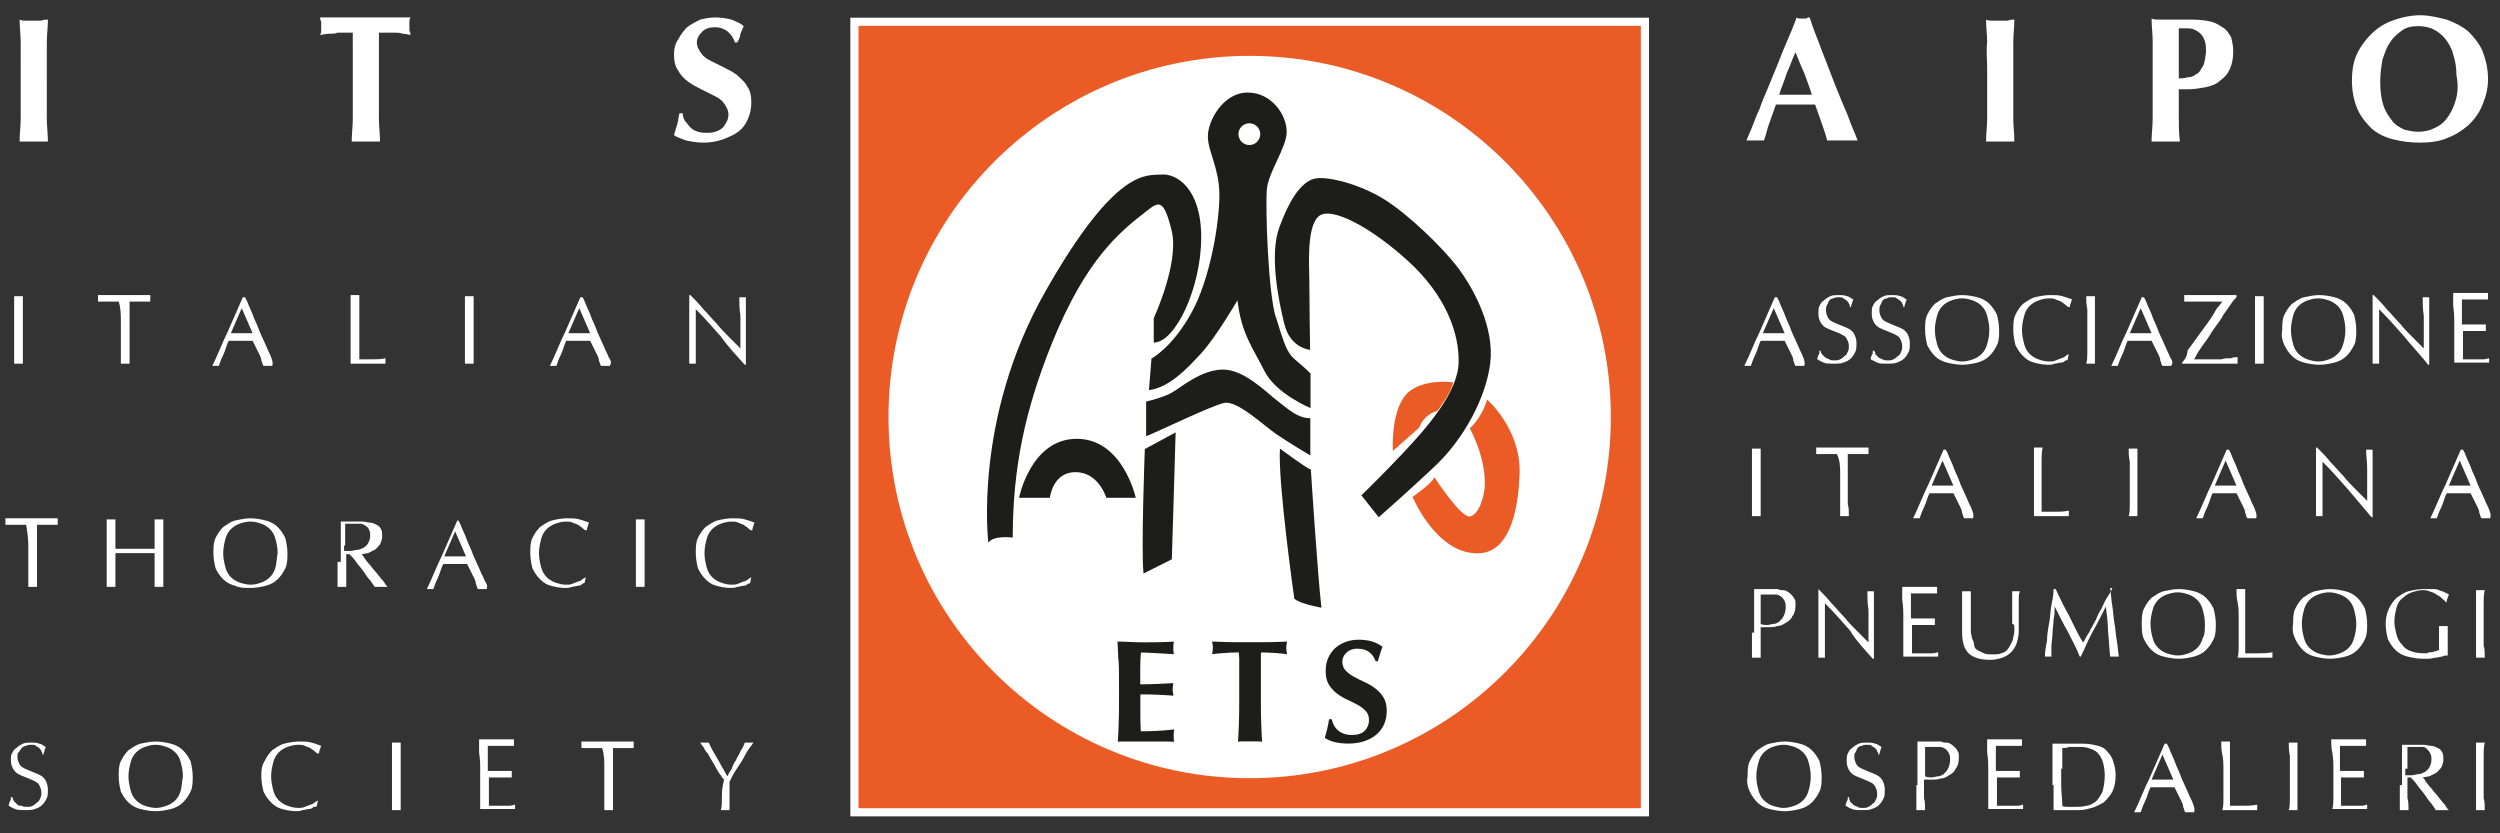 <?xml version="1.0" encoding="UTF-8"?>
<svg xmlns="http://www.w3.org/2000/svg" baseProfile="tiny" version="1.2" viewBox="0 0 229.6 76.5">
  <rect x="0" y="0" width="229.6" height="76.5" fill="#333333" stroke="none"/>
  <!-- Generator: Adobe Illustrator 29.5.0, SVG Export Plug-In . SVG Version: 2.1.0 Build 137)  -->
  <defs>
    <style>
      .st0 {
        fill: #ea5b25;
      }

      .st1 {
        fill: #1d1d1b;
      }

      .st2 {
        fill: none;
        stroke: #fff;
        stroke-miterlimit: 10;
        stroke-width: .75px;
      }

      .st3 {
        fill: #fff;
      }
    </style>
  </defs>
  <g id="Livello_1">
    <path class="st3" d="M1.9,6.3v4.6c0,.7-.1,1.4-.1,2.1h2.6c0-.7-.1-1.4-.1-2.1V3.9c0-.7.1-1.4.1-2.1-.2,0-.4,0-.6.1h-1.4c-.2,0-.4,0-.6-.1,0,.7.1,1.4.1,2.1,0,.7,0,1.5,0,2.4h0ZM32.4,4.4v6.5c0,.7-.1,1.4-.1,2.1h2.6c0-.7-.1-1.4-.1-2.1V3h1.4c.3,0,.5,0,.8.1.3,0,.5.1.7.1,0-.1,0-.2-.1-.4v-.8c0-.1,0-.2.1-.4h-8.3c0,.1,0,.2.1.4v.8c0,.1,0,.2-.1.4.2,0,.5-.1.8-.1s.6,0,.8-.1h1.4v.6c0,.2,0,.5,0,.8h0ZM67.5,3.9h.2c.2-.3.3-.6.3-.8.1-.2.2-.5.3-.7-.3-.3-.7-.4-1.1-.6-.4-.1-1-.2-1.5-.2s-1,.1-1.4.2c-.4.2-.8.4-1.2.7-.3.3-.6.7-.8,1.1-.3.4-.4.9-.4,1.4,0,.6.1,1.1.4,1.5.2.4.5.7.9,1s.8.5,1.2.7c.4.2.8.4,1.2.6.4.2.7.4.9.7.2.3.4.6.4,1,0,.5-.2.8-.5,1.2-.3.3-.8.5-1.4.5-.3,0-.6,0-.9-.1-.3-.1-.5-.2-.7-.4s-.3-.4-.5-.6c-.1-.2-.2-.4-.2-.7h-.3c-.1.4-.1.7-.2,1-.1.3-.2.7-.3,1,.2.2.6.3,1.1.5.5.1,1,.2,1.6.2.7,0,1.2-.1,1.8-.3.5-.2,1-.4,1.4-.7s.7-.7.9-1.2c.2-.5.3-.9.3-1.5s-.1-1.1-.4-1.5c-.2-.4-.6-.7-.9-1-.4-.3-.8-.5-1.2-.7-.4-.2-.8-.4-1.2-.6-.4-.2-.7-.4-.9-.7-.2-.3-.4-.6-.4-1s.2-.7.5-1,.7-.4,1.2-.4c.8,0,1.5.5,1.8,1.4h0Z"/>
    <path class="st3" d="M1.1,73.2h-.1c0,.2,0,.3-.1.4,0,.1-.1.2-.1.4.2.1.3.2.6.3.2.1.5.1.9.1.3,0,.7,0,.9-.1.3-.1.5-.2.7-.4.2-.2.3-.4.4-.6s.1-.5.1-.8-.1-.6-.2-.8c-.1-.2-.3-.4-.5-.5s-.4-.2-.7-.3c-.2-.1-.5-.2-.7-.3-.2-.1-.4-.2-.5-.4-.1-.2-.2-.4-.2-.7,0-.2,0-.3.1-.4.1-.1.2-.3.3-.4.1-.1.2-.2.4-.2.1-.1.3-.1.5-.1s.3,0,.4.1c.1.1.2.1.3.2s.2.2.2.3c.1.1.1.2.1.3h.1c0-.2.1-.3.1-.4s.1-.2.1-.3c-.2-.1-.4-.3-.6-.3-.2-.1-.5-.1-.7-.1-.3,0-.6,0-.8.1-.2.1-.4.2-.6.4-.2.1-.3.3-.4.5-.1.1-.1.4-.1.6,0,.4.1.6.2.8.1.2.3.4.5.5s.4.2.7.3c.2.1.5.2.7.3.2.1.4.2.5.4.1.2.2.4.2.7,0,.2,0,.3-.1.5s-.1.3-.3.4c-.1.1-.2.2-.4.3-.2.1-.3.1-.5.1s-.4,0-.5-.1c-.2,0-.3,0-.4-.1s-.2-.2-.3-.3c-.1-.1-.1-.3-.2-.4h0ZM11.1,72.7c.2.4.4.7.7,1s.7.5,1.1.6c.4.1.9.2,1.4.2s1-.1,1.4-.2c.4-.1.8-.3,1.1-.6.3-.3.5-.6.7-1s.2-.9.2-1.4-.1-1-.2-1.4c-.2-.4-.4-.7-.7-1-.3-.3-.7-.5-1.1-.6s-.9-.2-1.4-.2-.9.1-1.4.2c-.4.1-.8.4-1.1.6-.3.3-.5.6-.7,1s-.2.9-.2,1.4.1,1,.2,1.4h0ZM16.6,72.6c-.1.4-.3.7-.5.9-.2.2-.5.4-.8.5s-.6.2-1,.2c-.3,0-.7-.1-1-.2s-.6-.3-.8-.5-.4-.5-.5-.9-.2-.8-.2-1.3.1-.9.2-1.3c.1-.4.3-.7.5-.9.2-.2.5-.4.8-.5s.6-.2,1-.2.7.1,1,.2.6.3.8.5c.2.2.4.5.5.9s.2.8.2,1.3c-.1.5-.1,1-.2,1.3h0ZM29.1,74l.1-.5h0c-.1.1-.2.1-.3.2-.1.1-.3.2-.4.2-.2.1-.3.1-.5.2s-.4.1-.6.1c-.4,0-.7-.1-1-.2s-.6-.3-.8-.5c-.2-.2-.4-.5-.5-.9s-.2-.8-.2-1.3.1-.9.2-1.3.3-.7.5-.9c.2-.2.5-.4.8-.5s.6-.2,1-.2c.2,0,.4,0,.6.1s.3.1.5.2c.1.1.3.2.4.3s.2.2.3.2h.1c0-.1,0-.2.1-.4,0-.1.1-.3.1-.3-.3-.1-.5-.2-.9-.3-.3-.1-.7-.1-1.1-.1-.5,0-1,.1-1.4.2s-.8.4-1.1.6c-.3.3-.5.6-.7,1-.3.5-.3.9-.3,1.4s.1,1,.2,1.4c.2.4.4.7.7,1,.3.3.6.5,1,.6s.8.2,1.3.2c.2,0,.4,0,.6-.1.2,0,.4-.1.6-.1s.3-.1.4-.2c.2,0,.3,0,.3-.1h0ZM36,70.6v3.8h.8v-6.2h-.8v2.4h0ZM44.1,70.5v3.8h3.2v-.4c-.1,0-.3.1-.5.1h-1.9v-2.6h2.1v-.6h-2.2v-2.3h2.4v-.6h-3.2v1.2c.1.7.1,1,.1,1.4h0ZM55.5,70.6v3.8h.8v-5.7h1.9v-.6h-4.8v.6h1.9c.2.6.2,1.2.2,1.9h0ZM66.3,73.3c0,.4,0,.8-.1,1.1h.8v-2.6c.1-.2.2-.4.3-.6.1-.2.3-.5.5-.8s.4-.6.6-1,.5-.8.8-1.2h-.8c-.1.3-.2.5-.4.8-.1.3-.3.5-.4.8-.2.3-.3.5-.4.8-.2.3-.3.5-.4.7-.3-.5-.6-1.1-.9-1.6s-.6-1-.8-1.5h-.8c.1.1.1.2.3.4.1.2.2.4.4.6.1.2.3.5.4.7.2.3.3.5.4.7s.3.5.4.6c.1.2.2.3.3.4-.2.8-.2,1.2-.2,1.7h0Z"/>
    <path class="st3" d="M2.6,50.1v3.8h.8v-5.7h1.9v-.6H.5v.6h1.9c.1.6.2,1.2.2,1.9h0ZM14.2,50.1v.3h-3.6v-2.7h-.8v6.2h.8v-3.1h3.6v3.1h.8v-6.2h-.8v2.4h0ZM19.8,52.2c.2.4.4.7.7,1,.3.3.7.5,1.1.6.4.2.9.2,1.4.2s1-.1,1.4-.2c.4-.1.8-.3,1.1-.6.3-.3.5-.6.7-1s.2-.9.2-1.4-.1-1-.2-1.4c-.2-.4-.4-.7-.7-1-.3-.3-.7-.5-1.1-.6s-.9-.2-1.4-.2-.9.1-1.4.2c-.4.1-.8.4-1.1.6-.3.3-.5.6-.7,1s-.2.9-.2,1.4c0,.5.1,1,.2,1.4h0ZM25.3,52.1c-.1.4-.3.7-.5.9s-.5.4-.8.5-.6.2-1,.2c-.3,0-.7-.1-1-.2-.3-.1-.6-.3-.8-.5-.2-.2-.4-.5-.5-.9s-.2-.8-.2-1.3.1-.9.2-1.3c.1-.4.3-.7.5-.9s.5-.4.8-.5.6-.2,1-.2.7.1,1,.2c.3.1.6.3.8.5.2.2.4.5.5.9s.2.8.2,1.3c-.1.5-.1,1-.2,1.3h0ZM31,51.6v2.3h.8v-3h.3c.2.2.4.4.6.7.2.3.5.6.7.9.2.3.4.6.6.8.2.3.3.4.4.6h1.2c-.1-.1-.2-.2-.3-.4s-.3-.3-.4-.5c-.2-.2-.3-.4-.5-.6-.2-.2-.3-.4-.5-.6-.2-.2-.3-.4-.4-.5-.1-.2-.2-.3-.3-.4.2,0,.4-.1.6-.1.2-.1.4-.2.6-.3.2-.1.3-.3.5-.5.1-.2.2-.5.2-.7,0-.3,0-.5-.1-.7s-.2-.3-.4-.4c-.2-.1-.4-.2-.6-.2s-.5-.1-.7-.1h-2v3.7h-.3ZM31.7,50.1v-2h1.4c.2,0,.3.1.5.2.1.1.3.2.3.4.1.1.1.3.1.5,0,.3-.1.5-.2.7-.1.2-.3.3-.4.4-.2.1-.4.2-.6.2s-.4.1-.6.1h-.6v-.5h.1ZM41.8,48.8l1,2.3h-2l1-2.3h0ZM44.5,53.3c-.1-.3-.3-.6-.4-.9-.2-.4-.3-.7-.5-1.1-.2-.4-.3-.8-.5-1.2s-.3-.8-.5-1.2-.3-.8-.5-1.1h-.1c-.5,1.1-.9,2.1-1.4,3.2-.5,1-.9,2.1-1.4,3.1h.6c.1-.3.2-.6.4-1s.3-.9.5-1.3h2.2c.1.2.2.4.3.6.1.2.2.4.3.6.1.2.2.4.2.6.1.2.1.4.2.5h.8c.1-.3,0-.5-.2-.8h0ZM53.7,53.5l.1-.5h0c-.1.1-.2.1-.3.2-.1.1-.3.2-.4.2-.2.1-.3.1-.5.2-.2.1-.4.1-.6.1-.4,0-.7-.1-1-.2-.3-.1-.6-.3-.8-.5s-.4-.5-.5-.9-.2-.8-.2-1.3.1-.9.2-1.3c.1-.4.3-.7.5-.9s.5-.4.8-.5.6-.2,1-.2c.2,0,.4,0,.6.1.2.1.3.1.5.2.1.1.3.2.4.3.1.1.2.2.3.2h.1c0-.1,0-.2.1-.4,0-.1.1-.3.1-.3-.3-.1-.5-.2-.9-.3-.3-.1-.7-.1-1.1-.1-.5,0-1,.1-1.4.2-.4.1-.8.4-1.1.6-.3.3-.5.6-.7,1s-.2.9-.2,1.4.1,1,.2,1.4c.2.4.4.7.7,1s.6.5,1,.6.8.2,1.3.2c.2,0,.4,0,.6-.1.2,0,.4-.1.6-.1s.3-.1.4-.2c0,0,.1,0,.2-.1h0ZM58.4,50.1v3.8h.8v-6.2h-.8v2.4h0ZM68.9,53.5l.1-.5h0c-.1.1-.2.1-.3.2-.1.1-.3.2-.4.2-.2.1-.3.1-.5.2-.2.1-.4.1-.6.1-.4,0-.7-.1-1-.2-.3-.1-.6-.3-.8-.5-.2-.2-.4-.5-.5-.9s-.2-.8-.2-1.3.1-.9.2-1.3c.1-.4.3-.7.5-.9s.5-.4.8-.5.6-.2,1-.2c.2,0,.4,0,.6.1s.3.1.5.2c.1.1.3.2.4.3s.2.2.3.2h.1c0-.1,0-.2.1-.4,0-.1.1-.3.1-.3-.3-.1-.5-.2-.9-.3-.3-.1-.7-.1-1.1-.1-.5,0-1,.1-1.4.2-.4.1-.8.4-1.1.6-.3.3-.5.6-.7,1-.2.4-.2.9-.2,1.4s.1,1,.2,1.4c.2.4.4.7.7,1,.3.3.6.5,1,.6s.8.2,1.3.2c.2,0,.4,0,.6-.1.2,0,.4-.1.6-.1s.3-.1.4-.2c.1,0,.2,0,.2-.1h0Z"/>
    <path class="st3" d="M1.3,29.6v3.8h.8v-6.2h-.8v1.2c0,.4,0,.8,0,1.2h0ZM11.1,29.6v3.8h.8v-5.7h1.9v-.6h-4.8v.6h1.9c.2.6.2,1.2.2,1.9h0ZM22.2,28.3l1,2.3h-2l1-2.3h0ZM24.9,32.8c-.1-.3-.3-.6-.4-.9-.2-.4-.3-.7-.5-1.1s-.3-.8-.5-1.2c-.2-.4-.3-.8-.5-1.2-.2-.4-.3-.8-.5-1.1h-.2c-.5,1.1-.9,2.1-1.4,3.2-.5,1-.9,2.1-1.4,3.1h.6c.1-.3.2-.6.4-1,.2-.4.3-.9.5-1.3h2.2c.1.2.2.4.3.6.1.2.2.4.3.6.1.2.2.4.2.6.1.2.1.4.2.5h.8c.1-.3,0-.5-.1-.8h0ZM32.2,29.6v3.8h3.2v-.5c-.4.1-.8.1-1.2.1h-1.2v-5.9h-.8v1.2c0,.5,0,.9,0,1.3h0ZM42.7,29.6v3.8h.8v-6.2h-.8v2.4h0ZM53.2,28.3l1,2.3h-2l1-2.3h0ZM55.9,32.8c-.1-.3-.3-.6-.4-.9-.2-.4-.3-.7-.5-1.1s-.3-.8-.5-1.2c-.2-.4-.3-.8-.5-1.2-.2-.4-.3-.8-.5-1.1h-.2c-.5,1.1-.9,2.1-1.4,3.2-.5,1-.9,2.1-1.4,3.1h.6c.1-.3.2-.6.4-1s.3-.9.5-1.3h2.2c.1.2.2.4.3.6.1.2.2.4.3.6s.2.4.2.6c.1.2.1.4.2.5h.8c.2-.3.1-.5-.1-.8h0ZM68.4,33.5h.1v-6.2h-.6c0,.5,0,1.1.1,1.7v3c-.3-.3-.6-.6-1-1s-.8-.8-1.2-1.3c-.4-.4-.8-.9-1.2-1.3-.4-.5-.8-.9-1.2-1.3h-.1v6.3h.6v-5c.8.8,1.6,1.7,2.3,2.5.7,1,1.5,1.8,2.2,2.6h0Z"/>
    <path class="st3" d="M165.7,6.7c.2.6.5,1.3.7,2h-3c.2-.7.5-1.3.7-2,.3-.6.5-1.3.8-1.9.3.7.5,1.3.8,1.9h0ZM169.7,10.6c-.4-.9-.8-1.9-1.2-2.9-.4-1-.8-2.1-1.2-3.1-.4-1.1-.8-2-1.1-3-.1,0-.2,0-.3.1h-.6c-.1,0-.2,0-.3-.1-.2.6-.5,1.3-.8,2-.3.7-.6,1.4-.9,2.2-.3.7-.6,1.5-.9,2.2-.3.7-.6,1.4-.8,2-.3.6-.5,1.2-.7,1.7s-.4.9-.5,1.2h1.6c.2-.5.3-1.1.5-1.6.2-.6.4-1.1.6-1.7h3.6c.2.6.4,1.1.6,1.7.2.6.4,1.1.5,1.6h2.8c-.2-.6-.6-1.4-.9-2.3h0ZM182.5,6.3v4.6c0,.7-.1,1.4-.1,2.1h2.6c0-.7-.1-1.4-.1-2.1V3.9c0-.7.1-1.4.1-2.1-.2,0-.4,0-.6.1h-1.4c-.2,0-.4,0-.6-.1,0,.7.1,1.4.1,2.1-.1.7,0,1.5,0,2.4h0ZM202.3,6.1c-.2.3-.3.6-.6.7-.2.2-.5.3-.8.3-.3.1-.6.1-.8.1V2.6h.7c.2,0,.4,0,.7.1.2.1.4.2.6.4.2.2.3.4.4.7.1.3.1.6.1,1-.1.6-.1,1-.3,1.3h0ZM197.7,8.5v2.4c0,.7-.1,1.4-.1,2.1h2.6c-.1-.8-.1-1.6-.1-2.4v-2.4h.8c.6,0,1.2-.1,1.7-.2.5-.1,1-.3,1.3-.6.4-.3.7-.6.9-1.1.2-.4.3-1,.3-1.6,0-.5-.1-.9-.2-1.3-.2-.3-.4-.7-.8-.9-.3-.2-.6-.4-1-.5-.4-.1-1-.2-1.8-.2h-3.1c-.2,0-.4,0-.6-.1,0,.7.1,1.4.1,2.1v4.7h0ZM225.5,9.3c-.2.7-.5,1.2-.8,1.6-.3.4-.7.7-1.2.9-.4.2-.9.3-1.4.3s-.9-.1-1.3-.2c-.4-.2-.8-.4-1.1-.8-.3-.4-.6-.8-.8-1.4-.2-.6-.3-1.3-.3-2.2,0-.7.1-1.4.2-2,.2-.6.4-1.2.7-1.6.3-.5.7-.8,1.1-1.1.4-.3.9-.4,1.5-.4.5,0,1,.1,1.4.3s.8.5,1.1.9c.3.4.6.9.7,1.4.2.6.3,1.2.3,1.9.2,1,.1,1.8-.1,2.4h0ZM216.5,10c.3.7.8,1.3,1.3,1.8.6.5,1.2.8,2,1s1.6.3,2.4.3c.9,0,1.8-.1,2.5-.4.8-.3,1.4-.7,2-1.2.5-.5,1-1.1,1.3-1.9.3-.7.5-1.5.5-2.3,0-1-.2-1.8-.5-2.6-.3-.7-.8-1.3-1.3-1.8-.6-.5-1.2-.8-2-1.1-.8-.2-1.6-.4-2.4-.4-.9,0-1.8.2-2.6.5s-1.4.7-2,1.3c-.5.5-1,1.2-1.3,1.9s-.4,1.5-.4,2.3c0,1,.2,1.9.5,2.6h0Z"/>
    <path class="st3" d="M160.7,72.7c.2.4.4.7.7,1s.7.5,1.1.6c.4.1.9.2,1.4.2s1-.1,1.4-.2.8-.3,1.1-.6c.3-.3.5-.6.7-1s.2-.9.2-1.4-.1-1-.2-1.4c-.2-.4-.4-.7-.7-1s-.7-.5-1.1-.6c-.4-.1-.9-.2-1.4-.2s-.9.1-1.4.2c-.4.1-.8.4-1.1.6-.3.3-.5.6-.7,1s-.2.9-.2,1.4c-.1.5,0,1,.2,1.4h0ZM166.1,72.6c-.1.4-.3.7-.5.9-.2.2-.5.4-.8.5s-.6.2-1,.2c-.3,0-.7-.1-1-.2s-.6-.3-.8-.5-.4-.5-.5-.9-.2-.8-.2-1.3.1-.9.2-1.3c.1-.4.3-.7.5-.9.2-.2.5-.4.8-.5s.6-.2,1-.2.7.1,1,.2.6.3.8.5.4.5.5.9.2.8.2,1.3-.1,1-.2,1.3h0ZM169.8,73.2h-.1c0,.2,0,.3-.1.4,0,.1-.1.2-.1.4.2.1.3.2.6.3.2.1.5.1.9.1.3,0,.7,0,.9-.1.3-.1.5-.2.7-.4.2-.2.3-.4.4-.6.1-.2.1-.5.1-.8s-.1-.6-.2-.8c-.1-.2-.3-.4-.5-.5s-.4-.2-.7-.3c-.2-.1-.5-.2-.7-.3-.2-.1-.4-.2-.5-.4-.1-.2-.2-.4-.2-.7,0-.2,0-.3.1-.4s.1-.3.2-.4c.1-.1.2-.2.4-.2.1-.1.3-.1.5-.1s.3,0,.4.1c.1.1.2.1.3.2s.2.2.2.3c.1.1.1.2.1.3h.1c0-.2.1-.3.1-.4s.1-.2.1-.3c-.2-.1-.4-.3-.6-.3-.2-.1-.5-.1-.7-.1-.3,0-.6,0-.8.1s-.4.2-.6.4c-.2.1-.3.3-.4.5-.1.2-.1.4-.1.7,0,.4.1.6.2.8.1.2.3.4.5.5s.4.2.7.3c.2.1.5.2.7.3s.4.2.5.4c.1.2.2.4.2.7,0,.2,0,.3-.1.5s-.1.3-.3.4c-.1.1-.2.2-.4.3-.2.1-.3.1-.5.1s-.4,0-.5-.1c-.2-.1-.3-.1-.4-.2-.1-.1-.2-.2-.3-.3,0-.1-.1-.3-.1-.4h0ZM176.8,68.6h1.4c.2,0,.3.1.5.2.1.1.2.2.3.4.1.2.1.4.1.6,0,.3-.1.6-.2.8-.1.2-.2.3-.4.5-.2.1-.3.2-.5.2s-.4.1-.6.1-.4,0-.6-.1v-2.7h0ZM176,72.1v2.3h.8c0-.4,0-.8-.1-1.1v-1.7h.8c.2,0,.5,0,.7-.1.3,0,.5-.1.8-.3.2-.1.5-.3.6-.6.2-.2.3-.6.3-1,0-.3,0-.5-.1-.6-.1-.2-.2-.3-.3-.4s-.2-.2-.4-.3c-.1-.1-.3-.1-.4-.1s-.3,0-.4-.1h-2.2v4h-.1ZM182.6,70.5v3.8h3.2v-.4c-.1,0-.3.1-.5.1h-1.9v-2.6h2.1v-.6h-2.2v-2.3h2.4v-.6h-3.2v1.2c.1.7.1,1,.1,1.4h0ZM188.6,72.1v2.3h2.4c.4,0,.7-.1,1.1-.2.4-.1.7-.3,1.1-.5.3-.3.6-.6.8-1s.3-.9.3-1.5c0-.5-.1-.9-.2-1.2-.1-.4-.3-.7-.5-.9-.2-.3-.5-.5-.9-.6s-.8-.2-1.4-.2h-2.8v3.8h.1ZM189.4,70.6v-1.9c.2,0,.4,0,.6-.1h.8c.4,0,.7,0,1,.1s.6.2.8.4c.2.2.4.5.5.8s.2.8.2,1.3c0,.6-.1,1.1-.2,1.5-.2.4-.4.7-.6.9-.3.2-.6.4-.9.4-.3.1-.7.1-1,.1h-.7c-.2,0-.4,0-.5-.1,0-.6-.1-1.3-.1-1.9v-1.5h.1ZM198.6,69.3l1,2.3h-2l1-2.3h0ZM201.4,73.8c-.1-.3-.3-.6-.4-.9-.2-.4-.3-.7-.5-1.1s-.3-.8-.5-1.2-.3-.8-.5-1.2c-.2-.4-.3-.8-.5-1.1h-.2c-.5,1.1-.9,2.1-1.4,3.2-.5,1-.9,2.1-1.4,3.1h.6c.1-.3.2-.6.4-1s.3-.9.5-1.3h2.2c.1.2.2.4.3.6s.2.4.3.6.2.4.2.6c.1.2.1.4.2.5h.8c.1-.3,0-.5-.1-.8h0ZM204.2,70.6v2.7c0,.4,0,.8-.1,1.1h3.2v-.5c-.5.1-.9.1-1.3.1h-1.2v-5.9h-.8c0,.4,0,.8.1,1.2.1.5.1.9.1,1.3h0ZM210.3,70.6v2.7c0,.4,0,.8-.1,1.1h.8v-6.2h-.8c0,.4,0,.8.1,1.2v1.2h0ZM214.3,70.5v2.7c0,.4,0,.8-.1,1.1h3.2v-.4c-.1,0-.3.1-.5.1h-1.9v-2.6h2.1v-.6h-2.2v-2.3h2.4v-.6h-3.2c0,.4,0,.8.1,1.2.1.7.1,1,.1,1.4h0ZM220.4,72.1v2.3h.8c0-.4,0-.8-.1-1.1v-1.9h.3c.2.2.4.4.6.7.2.3.5.6.7.9s.4.6.6.8c.2.3.3.4.4.6h1.2c-.1-.1-.2-.2-.3-.4-.1-.2-.3-.3-.4-.5-.2-.2-.3-.4-.5-.6s-.3-.4-.5-.6-.3-.4-.4-.5c-.1-.2-.2-.3-.3-.4.2,0,.4-.1.6-.1l.6-.3c.2-.1.3-.3.5-.5.1-.2.2-.5.2-.7,0-.3,0-.5-.1-.7s-.2-.3-.4-.4-.4-.2-.6-.2-.5-.1-.7-.1h-2v3.7h-.2ZM221.1,70.6v-2h1.4c.2,0,.3.1.4.2.1.1.2.2.3.4.1.2.1.3.1.6s-.1.5-.2.7c-.1.2-.3.3-.4.4-.2.1-.4.2-.6.2s-.4.1-.6.1h-.6v-.6h.2ZM227.4,70.6v3.8h.8c0-.4,0-.8-.1-1.1v-3.9c0-.4,0-.8.1-1.2h-.8v2.4h0Z"/>
    <path class="st3" d="M161.7,54.6h1.4c.2,0,.3.1.5.2.1.1.2.2.3.4s.1.4.1.6c0,.3-.1.6-.2.8-.1.2-.2.3-.4.5-.2.1-.3.2-.5.2s-.4.1-.6.1-.4,0-.6-.1v-2.7h0ZM160.9,58.1v2.3h.8v-2.8h.8c.2,0,.5,0,.7-.1.3,0,.5-.1.8-.3.2-.1.5-.3.6-.6.2-.2.3-.6.3-1,0-.3,0-.5-.1-.6-.1-.2-.2-.3-.3-.4-.1-.1-.2-.2-.4-.3-.1-.1-.3-.1-.4-.1s-.3,0-.4-.1h-2.2v4h-.2ZM172,60.5h.1v-6.2h-.6c0,.5,0,1.1.1,1.7v3c-.3-.3-.6-.6-1-1s-.8-.8-1.2-1.3c-.4-.4-.8-.9-1.2-1.3-.4-.5-.8-.9-1.2-1.3h0v6.3h.6v-5c.8.8,1.6,1.7,2.3,2.5.6,1,1.4,1.8,2.1,2.6h0ZM174.8,56.5v3.8h3.2v-.4c-.1,0-.3.1-.5.1h-1.9v-2.6h2.1v-.6h-2.2v-2.3h2.4v-.6h-3.2v1.2c.1.7.1,1,.1,1.4h0ZM185,57.8c0,.2,0,.4-.1.7,0,.2-.1.4-.2.6-.1.2-.2.4-.3.5-.1.2-.3.3-.6.4-.2.1-.5.1-.8.1s-.6,0-.8-.1-.4-.2-.6-.3c-.2-.1-.3-.3-.3-.5s-.1-.4-.2-.6c0-.2-.1-.4-.1-.6v-3.7h-.8v3.8c0,.9.2,1.5.6,1.9.4.4,1.1.6,2,.6.4,0,.8-.1,1.1-.2.3-.1.6-.3.8-.5s.4-.5.5-.8.2-.7.2-1.1v-2.9c0-.3,0-.5.1-.8h-.7v3c.2,0,.2.2.2.5h0ZM188.8,54.1h-.2c0,.5-.1,1-.2,1.5-.1.5-.1,1.1-.2,1.6-.1.5-.2,1.1-.2,1.6-.1.5-.2,1.1-.2,1.5h.6v-.9c0-.4.1-.8.1-1.2s.1-.9.1-1.3c.1-.4.1-.8.1-1.2h0c.4.8.8,1.6,1.2,2.3.4.8.8,1.5,1.1,2.3h.1c.4-.8.7-1.6,1.1-2.3.4-.7.8-1.5,1.2-2.3h0c.1.8.2,1.5.2,2.3.1.8.1,1.5.2,2.3h.8c-.1-.5-.1-1-.2-1.5-.1-.5-.1-1-.2-1.5-.1-.5-.1-1-.2-1.6-.1-.5-.1-1.1-.2-1.7h.2c-.1.3-.3.6-.5.9-.2.3-.3.6-.5,1-.2.3-.4.7-.5,1-.2.3-.3.6-.5.9-.1.3-.3.5-.4.7-.1.2-.2.4-.3.5-.5-.8-.9-1.7-1.3-2.5-.4-.7-.8-1.5-1.2-2.4h0ZM196.9,58.7c.2.4.4.7.7,1s.7.5,1.1.6c.4.1.9.2,1.4.2s1-.1,1.4-.2c.4-.1.8-.3,1.1-.6s.5-.6.7-1,.2-.9.2-1.4-.1-1-.2-1.4c-.2-.4-.4-.7-.7-1s-.7-.5-1.1-.6c-.4-.1-.9-.2-1.4-.2s-.9.1-1.4.2c-.4.1-.8.4-1.1.6-.3.3-.5.6-.7,1s-.2.9-.2,1.4,0,1,.2,1.4h0ZM202.3,58.6c-.1.4-.3.7-.5.9s-.5.4-.8.5-.6.2-1,.2c-.3,0-.7-.1-1-.2-.3-.1-.6-.3-.8-.5s-.4-.5-.5-.9-.2-.8-.2-1.3.1-.9.2-1.3c.1-.4.3-.7.5-.9s.5-.4.8-.5.6-.2,1-.2.7.1,1,.2c.3.1.6.3.8.5s.4.5.5.9.2.8.2,1.3,0,1-.2,1.3h0ZM205.6,56.6v2.7c0,.4,0,.8-.1,1.1h3.2v-.5c-.4.1-.9.1-1.3.1h-1.2v-5.9h-.8c0,.4,0,.8.1,1.2.1.5.1.9.1,1.3h0ZM210.8,58.7c.2.4.4.7.7,1s.7.5,1.1.6c.4.1.9.2,1.4.2s1-.1,1.4-.2c.4-.1.8-.3,1.1-.6s.5-.6.7-1,.2-.9.2-1.4-.1-1-.2-1.4c-.2-.4-.4-.7-.7-1s-.7-.5-1.1-.6c-.4-.1-.9-.2-1.4-.2s-.9.1-1.4.2c-.4.1-.8.4-1.1.6-.3.3-.5.6-.7,1s-.2.9-.2,1.4c-.1.5,0,1,.2,1.4h0ZM216.2,58.6c-.1.4-.3.7-.5.9s-.5.4-.8.5-.6.2-1,.2c-.3,0-.7-.1-1-.2-.3-.1-.6-.3-.8-.5s-.4-.5-.5-.9-.2-.8-.2-1.3.1-.9.2-1.3c.1-.4.3-.7.5-.9s.5-.4.8-.5.6-.2,1-.2.7.1,1,.2c.3.1.6.3.8.5s.4.5.5.9.2.8.2,1.3-.1,1-.2,1.3h0ZM224.6,55.3h.1c0-.1,0-.2.1-.4,0-.1.1-.2.1-.3-.1-.1-.2-.1-.4-.2-.1-.1-.3-.1-.5-.2-.2-.1-.4-.1-.6-.1h-.8c-.5,0-1,.1-1.4.2s-.8.4-1.1.6c-.3.3-.5.6-.7,1s-.3.9-.3,1.4.1,1,.2,1.4c.2.4.4.7.7,1s.7.5,1.1.6c.4.1.9.2,1.4.2h.6c.2,0,.4-.1.6-.1s.4-.1.6-.1c.2-.1.3-.1.5-.1v-2.7h-.8v2.2c-.1,0-.2.1-.3.1s-.2.1-.4.1c-.1,0-.3,0-.4.1h-.4c-.4,0-.8-.1-1.1-.2-.3-.1-.6-.3-.8-.6-.2-.2-.4-.5-.5-.9s-.2-.8-.2-1.2c0-.5.1-.9.2-1.3.1-.4.3-.7.6-.9.2-.2.5-.4.8-.5s.7-.2,1-.2c.2,0,.4,0,.6.1.2.1.4.1.5.2.2.1.3.2.5.3.3.3.5.4.5.5h0ZM227.4,56.6v3.8h.8c0-.4,0-.8-.1-1.1v-3.9c0-.4,0-.8.1-1.2h-.8v2.4h0Z"/>
    <path class="st3" d="M160.9,43.6v3.8h.8v-6.2h-.8v2.4h0ZM169,43.6v3.8h.8c0-.4,0-.8-.1-1.1v-4.6h1.9v-.6h-4.8v.6h1.9c.3.6.3,1.2.3,1.9h0ZM178.4,42.3l1,2.3h-2l1-2.3h0ZM181.1,46.8c-.1-.3-.3-.6-.4-.9-.2-.4-.3-.7-.5-1.1-.2-.4-.3-.8-.5-1.2s-.3-.8-.5-1.2-.3-.8-.5-1.1h-.2c-.5,1.1-.9,2.1-1.4,3.2-.5,1-.9,2.1-1.4,3.1h.6c.1-.3.2-.6.4-1s.3-.9.5-1.3h2.2c.1.2.2.4.3.6.1.2.2.4.3.6.1.2.2.4.2.6.1.2.1.4.2.5h.8c.1-.3,0-.5-.1-.8h0ZM186.8,43.6v3.8h3.2v-.5c-.5.1-.9.1-1.3.1h-1.2v-4.7c0-.4,0-.8.1-1.2h-.8v1.2c0,.5,0,.9,0,1.3h0ZM195.6,43.6v2.7c0,.4,0,.8-.1,1.1h.8v-6.2h-.8c0,.4,0,.8.1,1.2v1.2h0ZM204.4,42.3l1,2.3h-2l1-2.3h0ZM207.1,46.8c-.1-.3-.3-.6-.4-.9-.2-.4-.3-.7-.5-1.1-.2-.4-.3-.8-.5-1.2s-.3-.8-.5-1.2-.3-.8-.5-1.1h-.2c-.5,1.1-.9,2.1-1.4,3.2-.5,1-.9,2.1-1.4,3.1h.6c.1-.3.2-.6.4-1s.3-.9.5-1.3h2.2c.1.2.2.4.3.6.1.2.2.4.3.6.1.2.2.4.2.6.1.2.1.4.2.5h.8c.1-.3,0-.5-.1-.8h0ZM217.8,47.5h.1v-6.2h-.6c0,.5.1,1.1.1,1.7v3c-.3-.3-.6-.6-1-1s-.8-.8-1.2-1.3c-.4-.4-.8-.9-1.2-1.3-.4-.5-.8-.9-1.2-1.3h-.1v6.3h.6v-5c.8.8,1.6,1.7,2.3,2.5s1.5,1.8,2.2,2.6h0ZM225.9,42.3l1,2.3h-2l1-2.3h0ZM228.6,46.8c-.1-.3-.3-.6-.4-.9-.2-.4-.3-.7-.5-1.1-.2-.4-.3-.8-.5-1.2s-.3-.8-.5-1.2-.3-.8-.5-1.1h-.2c-.5,1.1-.9,2.1-1.4,3.2-.5,1-.9,2.1-1.4,3.1h.6c.1-.3.2-.6.4-1s.3-.9.5-1.3h2.2c.1.2.2.4.3.6.1.2.2.4.3.6.1.2.2.4.2.6.1.2.1.4.2.5h.8c.1-.3,0-.5-.1-.8h0Z"/>
    <path class="st3" d="M162.9,28.3l1,2.3h-2l1-2.3h0ZM165.6,32.8c-.1-.3-.3-.6-.4-.9-.2-.4-.3-.7-.5-1.1s-.3-.8-.5-1.2c-.2-.4-.3-.8-.5-1.2-.2-.4-.3-.8-.5-1.1h-.2c-.5,1.1-.9,2.1-1.4,3.2-.5,1-.9,2.1-1.4,3.1h.6c.1-.3.2-.6.4-1s.3-.9.5-1.3h2.2c.1.2.2.4.3.6.1.2.2.4.3.6s.2.4.2.6c.1.2.1.4.2.5h.8c.1-.3,0-.5-.1-.8h0ZM167.2,32.2h-.1c0,.2,0,.3-.1.4,0,.1-.1.2-.1.4.2.1.3.2.6.3.2.1.5.1.9.1.3,0,.7,0,.9-.1.3-.1.5-.2.7-.4s.3-.4.4-.6c.1-.2.1-.5.1-.8s-.1-.6-.2-.8c-.1-.2-.3-.4-.5-.5s-.4-.2-.7-.3c-.2-.1-.5-.2-.7-.3-.2-.1-.4-.2-.5-.4-.1-.2-.2-.4-.2-.7,0-.2,0-.3.1-.5.1-.1.1-.3.2-.4.1-.1.2-.2.4-.2.1-.1.3-.1.5-.1s.3,0,.4.1c.1.1.2.1.3.2s.2.2.2.3c.1.1.1.2.1.3h.1c0-.2.1-.3.1-.4s.1-.2.1-.3c-.2-.1-.4-.3-.6-.3-.2-.1-.5-.1-.7-.1-.3,0-.6,0-.8.1s-.4.2-.6.4c-.2.1-.3.3-.4.5-.1.2-.1.4-.1.7,0,.4.1.6.2.8.1.2.3.4.5.5s.4.2.7.3.5.2.7.3c.2.1.4.2.5.4.1.2.2.4.2.7,0,.2,0,.3-.1.5-.1.2-.1.3-.3.4-.1.1-.2.2-.4.3s-.3.1-.5.1-.4,0-.5-.1c-.2-.1-.3-.1-.4-.2-.1-.1-.2-.2-.3-.3,0,0-.1-.2-.1-.3h0ZM172.1,32.2h-.1c0,.2,0,.3-.1.4,0,.1-.1.2-.1.4.2.1.4.2.6.3.2.1.5.1.9.1.3,0,.7,0,.9-.1.3-.1.5-.2.7-.4s.3-.4.4-.6c.1-.2.1-.5.1-.8s-.1-.6-.2-.8-.3-.4-.5-.5-.4-.2-.7-.3c-.2-.1-.5-.2-.7-.3-.2-.1-.4-.2-.5-.4-.1-.2-.2-.4-.2-.7,0-.2,0-.3.1-.5.1-.1.1-.3.2-.4.1-.1.2-.2.4-.2.1-.1.3-.1.5-.1s.3,0,.4.1c.1.1.2.1.3.2s.2.2.2.3c.1.1.1.2.1.3h.1c0-.2.1-.3.1-.4s.1-.2.1-.3c-.2-.1-.4-.3-.6-.3-.2-.1-.5-.1-.7-.1-.3,0-.6,0-.8.1s-.4.2-.6.4c-.2.1-.3.3-.4.5-.1.2-.1.4-.1.7,0,.4.1.6.2.8.1.2.3.4.5.5s.4.2.7.3c.2.1.5.2.7.3.2.1.4.2.5.4.1.2.2.4.2.7,0,.2,0,.3-.1.5-.1.2-.1.3-.3.4-.1.1-.2.2-.4.3s-.3.1-.5.1-.4,0-.5-.1c-.2-.1-.3-.1-.4-.2-.1-.1-.2-.2-.3-.3.1,0,0-.2-.1-.3h0ZM177,31.7c.2.4.4.7.7,1s.7.5,1.1.6.9.2,1.4.2,1-.1,1.4-.2c.4-.1.8-.3,1.1-.6s.5-.6.7-1c.2-.4.2-.9.2-1.4s-.1-1-.2-1.4c-.2-.4-.4-.7-.7-1s-.7-.5-1.1-.6c-.4-.1-.9-.2-1.4-.2s-.9.1-1.4.2c-.4.1-.8.4-1.1.6-.3.3-.5.6-.7,1s-.2.9-.2,1.4.1,1,.2,1.4h0ZM182.5,31.6c-.1.4-.3.7-.5.9s-.5.4-.8.5-.6.2-1,.2c-.3,0-.7-.1-1-.2-.3-.1-.6-.3-.8-.5s-.4-.5-.5-.9-.2-.8-.2-1.3.1-.9.2-1.3c.1-.4.3-.7.5-.9.2-.2.5-.4.8-.5s.6-.2,1-.2.7.1,1,.2.6.3.8.5.4.5.5.9.2.8.2,1.3-.1,1-.2,1.3h0ZM189.9,33l.1-.5h0c-.1.1-.2.1-.3.2-.1.1-.3.2-.4.2-.2.1-.3.1-.5.2-.2.1-.4.1-.6.1-.4,0-.7-.1-1-.2-.3-.1-.6-.3-.8-.5s-.4-.5-.5-.9-.2-.8-.2-1.3.1-.9.2-1.3c.1-.4.3-.7.5-.9.2-.2.5-.4.8-.5s.6-.2,1-.2c.2,0,.4,0,.6.1.2.1.3.1.5.2.1.1.3.2.4.3.1.1.2.2.3.2h.1c0-.1,0-.2.1-.4,0-.1.1-.3.1-.3-.3-.1-.5-.2-.9-.3-.3-.1-.7-.1-1.1-.1-.5,0-1,.1-1.4.2s-.8.4-1.1.6c-.3.3-.5.6-.7,1s-.2.9-.2,1.4.1,1,.2,1.4c.2.4.4.7.7,1s.6.5,1,.6.8.2,1.3.2c.2,0,.4,0,.6-.1.2,0,.4-.1.6-.1s.3-.1.4-.2c.1,0,.2,0,.2-.1h0ZM191.7,29.6v2.7c0,.4,0,.8-.1,1.1h.8v-6.2h-.8c0,.4,0,.8.1,1.2v1.2h0ZM196.6,28.3l1,2.3h-2l1-2.3h0ZM199.3,32.8c-.1-.3-.3-.6-.4-.9-.2-.4-.3-.7-.5-1.1s-.3-.8-.5-1.2c-.2-.4-.3-.8-.5-1.2s-.3-.8-.5-1.1h-.2c-.5,1.1-.9,2.1-1.4,3.2-.5,1-.9,2.1-1.4,3.1h.6c.1-.3.2-.6.4-1s.3-.9.5-1.3h2.2c.1.2.2.4.3.6.1.2.2.4.3.6s.2.4.2.6c.1.2.1.4.2.5h.8c.2-.3.1-.5-.1-.8h0ZM200.4,33.3v.1h5.1v-.6c-.2,0-.4,0-.6.1-.3,0-.6,0-.9.1h-2.5c.1-.1.2-.4.4-.7s.4-.6.7-1,.5-.8.8-1.2c.3-.4.6-.8.8-1.2.3-.4.5-.7.7-1s.4-.5.5-.6v-.2h-4.8v.6h3.5c-.1.1-.2.3-.4.5s-.3.5-.5.8-.4.6-.7,1-.5.7-.8,1.1-.5.7-.8,1.1c0,.4-.2.8-.5,1.1h0ZM207.1,29.6v3.8h.8v-6.2h-.8v2.4h0ZM209.8,31.7c.2.4.4.7.7,1s.7.5,1.1.6c.4.1.9.2,1.4.2s1-.1,1.4-.2.8-.3,1.1-.6.5-.6.7-1c.2-.4.2-.9.2-1.4s-.1-1-.2-1.4c-.2-.4-.4-.7-.7-1s-.7-.5-1.1-.6c-.4-.1-.9-.2-1.4-.2s-.9.1-1.4.2c-.4.1-.8.4-1.1.6-.3.3-.5.6-.7,1s-.2.9-.2,1.4c-.1.5,0,1,.2,1.4h0ZM215.2,31.6c-.1.4-.3.7-.5.9s-.5.4-.8.5-.6.2-1,.2c-.3,0-.7-.1-1-.2-.3-.1-.6-.3-.8-.5s-.4-.5-.5-.9-.2-.8-.2-1.3.1-.9.2-1.3c.1-.4.3-.7.5-.9.2-.2.5-.4.8-.5s.6-.2,1-.2.7.1,1,.2.6.3.8.5.4.5.5.9.2.8.2,1.3-.1,1-.2,1.3h0ZM223,33.5h.1v-6.2h-.6c0,.5,0,1.1.1,1.7v3c-.3-.3-.6-.6-1-1s-.8-.8-1.2-1.3c-.4-.4-.8-.9-1.2-1.3-.4-.5-.8-.9-1.2-1.3h-.1v6.3h.6v-5c.8.8,1.6,1.7,2.3,2.5.8,1,1.6,1.8,2.2,2.6h0ZM225.4,29.5v3.8h3.2v-.4c-.1,0-.3.1-.5.1h-1.9v-2.6h2.1v-.6h-2.2v-2.3h2.4v-.6h-3.2v1.2c.1.7.1,1,.1,1.4h0Z"/>
  </g>
  <g id="Livello_2">
    <g>
      <rect class="st0" x="78.47" y="2" width="72.6" height="72.6"/>
      <rect class="st2" x="78.47" y="2" width="72.6" height="72.6"/>
      <path class="st3" d="M147.94,38.3c0,18.32-14.85,33.17-33.17,33.17s-33.17-14.85-33.17-33.17S96.45,5.13,114.77,5.13s33.17,14.85,33.17,33.17"/>
      <path class="st1" d="M107.62,51.37s.24-7.66.35-11.66l-2.83,1.53s-.35,9.31-.12,11.43l2.59-1.3Z"/>
      <path class="st1" d="M104.32,45.72h-2.71s-.71-2.36-2.83-2.36-2.36,2.36-2.36,2.36h-2.83s1.06-5.42,5.3-5.42,5.42,5.42,5.42,5.42"/>
      <path class="st1" d="M93.01,49.37s-1.77-.24-2.24.47c0,0-1.41-11.31,5.18-22.97,6.6-11.66,9.42-10.72,10.72-10.84,1.3-.12,3.65,1.18,3.65,5.77s-2.36,9.66-4.36,9.66v-2.24s2.36-5.07,1.65-8.01c-.71-2.94-1.18-2.71-2.24-1.88-2.42,1.88-5.63,4.36-8.83,12.37-2.36,5.89-3.53,11.19-3.53,17.67"/>
      <path class="st1" d="M105.26,40.06v-3.18s1.53-.35,2.36-.82c.83-.47,2.71-2.12,4.71-2.12s4.12,2.24,5.07,2.94c.94.71,1.77,1.53,2.94,1.53v3.42s-2-1.18-3.18-2c-1.18-.82-3.53-3.06-4.71-2.83-1.18.24-6.24,2.71-7.19,3.06"/>
      <path class="st1" d="M114.74,13.32c-.55,0-1-.45-1-1s.45-1,1-1,1,.45,1,1-.45,1-1,1M117.16,29.11c-.71-2.36-.94-10.01-.82-11.66.12-1.65,1.83-3.87,1.83-5.36s-1.35-3.59-3.59-3.59-3.65,2.59-3.65,4.01,1.06,2.94,1.06,5.42-.82,7.66-2.59,10.84c-1.77,3.18-3.65,4.16-3.65,4.16l-.23,2.9c1.88-.24,3.53-2,4.83-3.42,1.3-1.41,3.3-4.83,3.3-4.83.35,3.06,1.41,4.36,2.47,6.48,1.06,2.12,4.24,3.42,4.24,3.42v-3.18c-1.97-1.97-1.89-.89-3.18-5.18"/>
      <path class="st1" d="M120.31,32.13s-1.8-.14-2.35-2.35c-.55-2.21-1.38-6.37-.48-8.86.9-2.49,1.87-3.94,2.98-4.43s4.43.42,6.64,1.8c2.22,1.38,5.4,4.43,6.85,6.37,1.45,1.94,3.32,5.47,2.91,8.72-.41,3.25-2.49,6.99-5.05,9.41-2.56,2.42-5.19,4.71-5.19,4.71l-1.59-2.01s1.66-1.59,3.88-3.94c2.21-2.35,4.98-5.54,5.05-8.24.07-2.7-1.18-6.16-4.57-9.27-3.39-3.12-7.2-5.19-8.31-4.15-1.11,1.04-.83,4.57-.83,5.95,0,1.81.07,6.3.07,6.3"/>
      <path class="st1" d="M117.55,41.2s2.22,1.66,2.84,1.94c0,0,.62,9.69.97,12.67,0,0-2.01-.35-2.49-.83,0,0-1.52-10.66-1.32-13.77"/>
      <path class="st0" d="M129.73,45.63s1.73-1.18,2.01-1.8c0,0,2.42,3.74,3.25,3.6.83-.14,1.38-1.87,1.38-3.05s-.28-2.91-1.38-5.05c0,0,1.04-.83,1.59-2.63,0,0,3.11,2.7,2.98,6.78-.14,4.08-1.18,7.34-3.88,7.34-3.81,0-5.95-5.19-5.95-5.19"/>
      <path class="st0" d="M127.93,41.41l2.42-2.15s.35-1.18,1.66-1.52c0,0,1.32-1.73,1.45-2.63,0,0-3.11-.42-4.43,1.25-1.32,1.66-1.11,5.05-1.11,5.05"/>
      <g>
        <path class="st1" d="M102.71,60.65c-.02-.58-.04-1.15-.08-1.73.4,0,.8.02,1.19.04.39.02.79.03,1.19.03.66,0,1.25,0,1.76-.02.51-.01.86-.03,1.04-.05-.04.14-.05.33-.05.56,0,.14,0,.25.01.33,0,.08.02.17.04.27-.26-.02-.54-.04-.85-.05-.31-.02-.61-.04-.9-.05-.29-.02-.55-.03-.78-.04-.23,0-.4-.01-.5-.01-.04.49-.06.98-.06,1.46,0,.48,0,.97,0,1.46.58,0,1.11-.02,1.57-.04.47-.02.96-.04,1.47-.07-.03.15-.04.27-.05.35,0,.08-.01.17-.01.25,0,.07,0,.15.02.22.01.08.03.19.05.33-1.02-.08-2.03-.12-3.04-.12,0,.29,0,.57,0,.86,0,.29,0,.57,0,.86,0,.58.01,1.14.04,1.67.51,0,1.02-.01,1.53-.04.51-.03,1.02-.07,1.54-.13-.02.1-.03.19-.04.27,0,.08-.01.19-.01.33s0,.25.01.33c0,.08.02.15.04.2-.24,0-.54-.02-.89-.02-.35,0-.84,0-1.45,0h-2.12c-.2,0-.35,0-.46,0-.1,0-.19.01-.26.02.04-.55.06-1.12.08-1.69.02-.58.03-1.23.03-1.98v-1.82c0-.74,0-1.4-.03-1.98Z"/>
        <path class="st1" d="M113.8,60.39c0-.21-.02-.37-.03-.47-.13,0-.3,0-.5.01-.2,0-.41.02-.63.03-.22.01-.45.03-.68.05-.23.02-.45.05-.64.07.02-.1.03-.2.05-.29.01-.1.02-.2.02-.29s0-.2-.02-.29c-.01-.1-.03-.2-.05-.29.3,0,.58.02.82.03.25,0,.5.02.75.02.25,0,.53,0,.83.01.3,0,.66,0,1.08,0s.78,0,1.08,0c.3,0,.57,0,.82-.01.25,0,.49-.01.73-.02.24,0,.49-.02.77-.03-.02.1-.03.2-.05.29-.01.1-.02.2-.02.29s0,.2.02.29c.01.1.03.2.05.29-.18-.03-.38-.05-.6-.07-.22-.02-.44-.04-.66-.05-.22-.01-.43-.02-.62-.03-.2,0-.36-.01-.5-.01,0,.04-.02.11-.02.19,0,.08,0,.17,0,.28v4.06c0,.74,0,1.4.03,1.98.02.58.04,1.14.08,1.69-.15-.02-.32-.03-.5-.03h-1.21c-.18,0-.34,0-.5.03.04-.55.06-1.12.08-1.69.02-.58.03-1.23.03-1.98v-3.35c0-.26,0-.5,0-.71Z"/>
        <path class="st1" d="M124.67,59.57c-.41,0-.75.12-1,.36-.26.24-.39.52-.39.84s.1.6.3.81c.2.21.45.4.76.57.3.17.63.33.98.49.35.16.67.35.98.58.3.23.56.5.76.83.2.33.3.74.3,1.25,0,.45-.09.86-.25,1.23-.17.37-.41.69-.72.95-.31.26-.69.46-1.12.6-.43.14-.92.21-1.45.21-.48,0-.91-.05-1.29-.15-.38-.1-.67-.23-.86-.38.09-.31.17-.6.23-.86.06-.26.12-.54.16-.84h.25c.04.2.1.38.2.56.1.17.22.33.38.46.15.13.33.24.55.31.21.08.46.11.72.11.54,0,.93-.13,1.19-.4.25-.27.38-.59.38-.96,0-.34-.1-.62-.29-.83-.2-.21-.44-.4-.74-.57-.29-.17-.62-.33-.96-.48-.35-.16-.67-.35-.96-.57-.29-.22-.54-.5-.74-.82-.2-.33-.29-.74-.29-1.25,0-.46.08-.88.25-1.23.17-.36.39-.66.66-.9.28-.24.6-.42.96-.55.36-.12.74-.19,1.15-.19.48,0,.9.06,1.27.17.36.12.67.28.93.48-.08.21-.15.4-.21.6-.06.19-.13.44-.22.73h-.2c-.29-.77-.83-1.15-1.62-1.15Z"/>
      </g>
    </g>
  </g>
</svg>